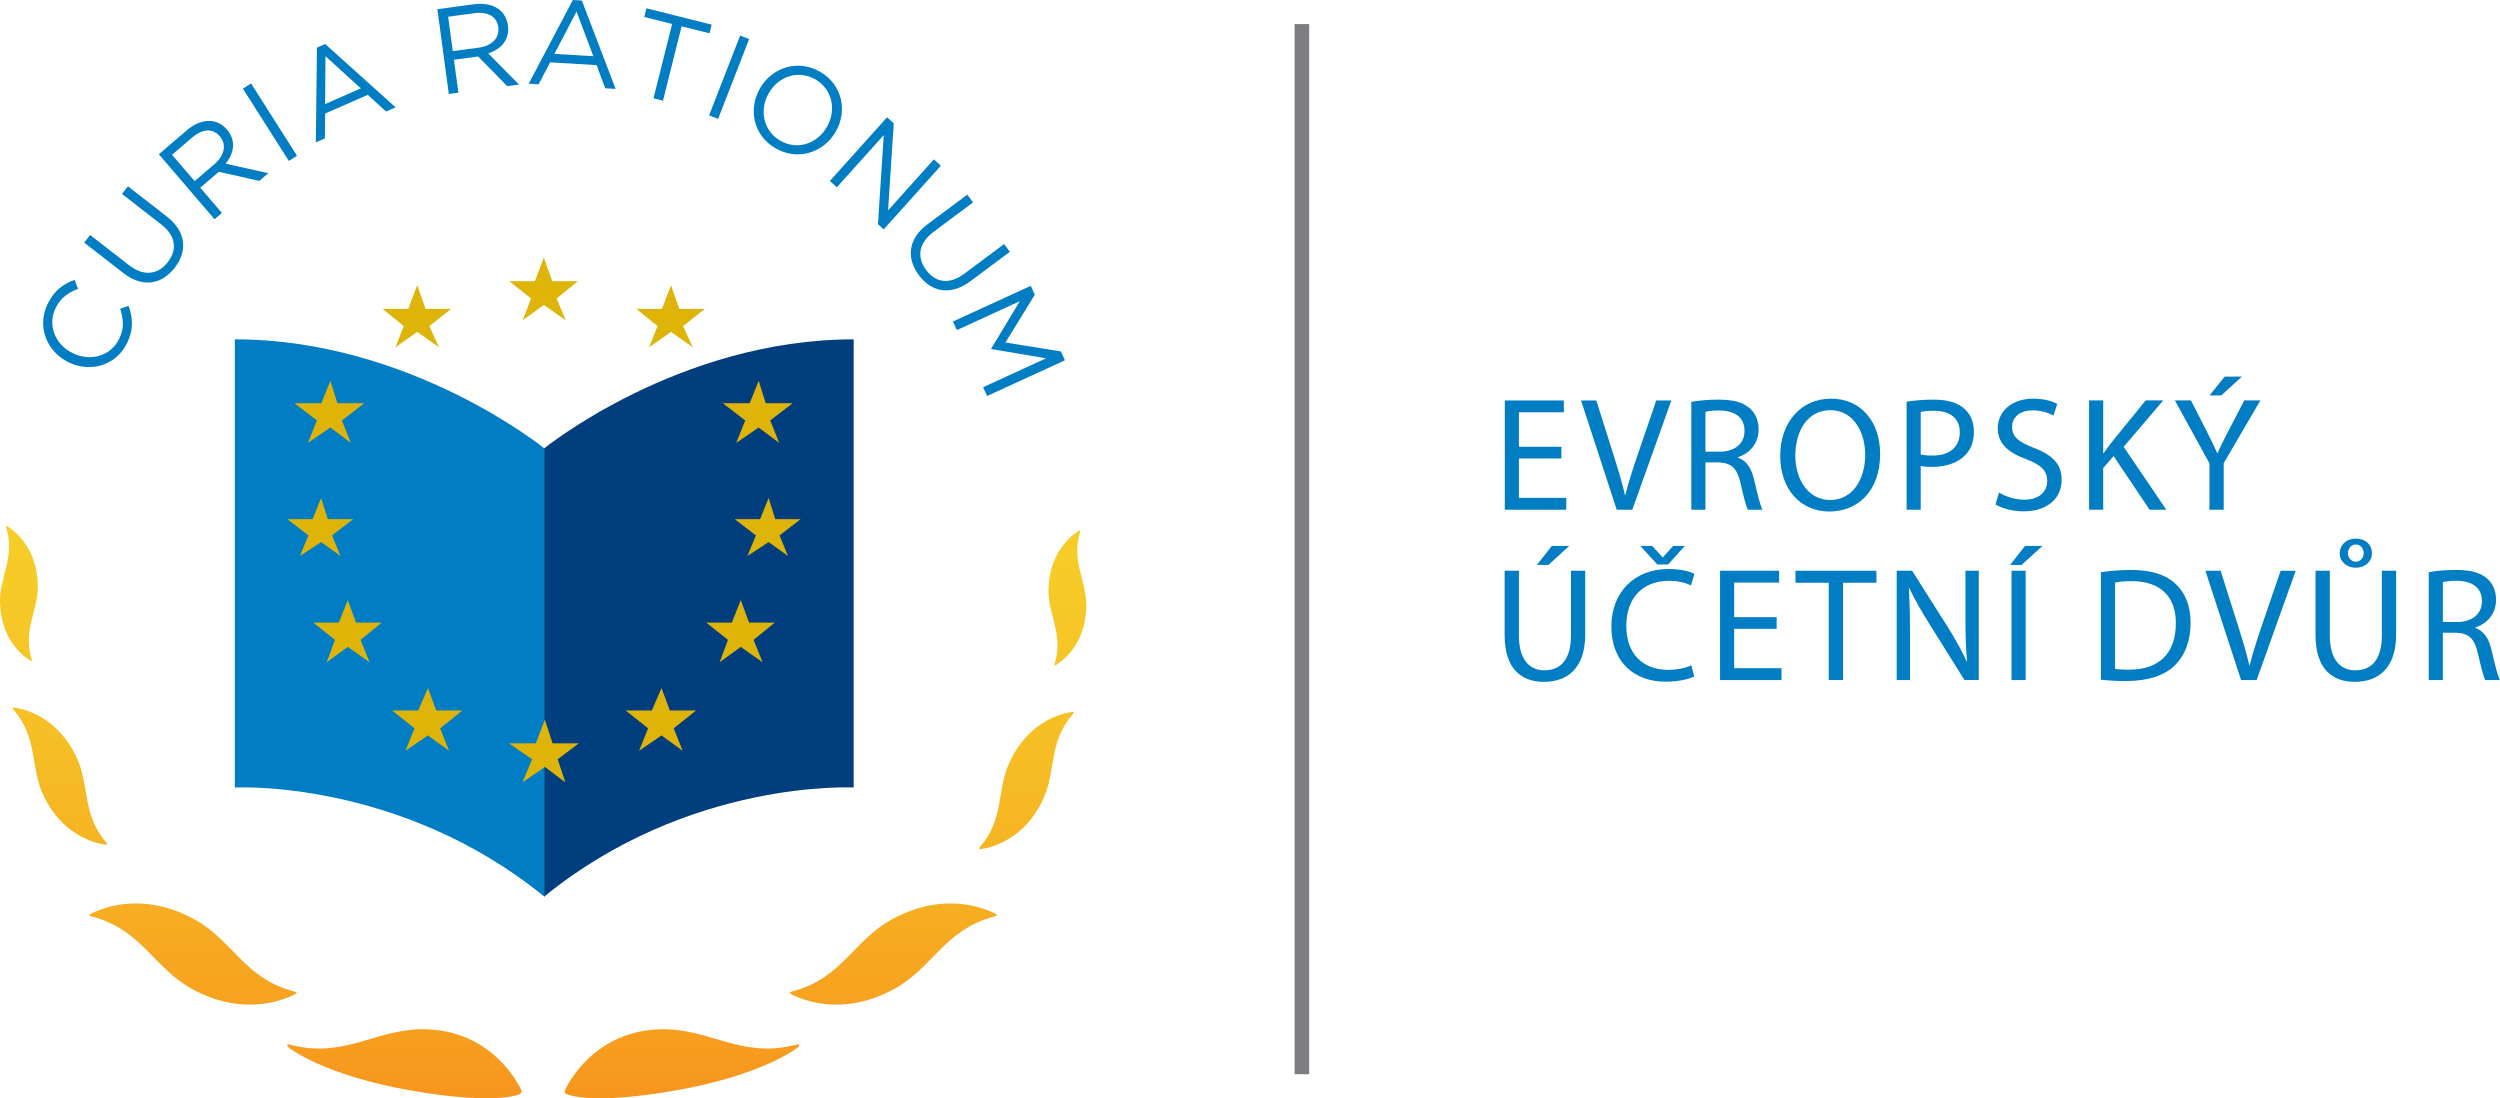 <?xml version="1.0" encoding="utf-8"?>
<!-- Generator: Adobe Illustrator 16.0.0, SVG Export Plug-In . SVG Version: 6.00 Build 0)  -->
<!DOCTYPE svg PUBLIC "-//W3C//DTD SVG 1.1//EN" "http://www.w3.org/Graphics/SVG/1.1/DTD/svg11.dtd">
<svg version="1.1" id="Layer_1" xmlns="http://www.w3.org/2000/svg" xmlns:xlink="http://www.w3.org/1999/xlink" x="0px" y="0px"
	 width="180.675px" height="79.37px" viewBox="0 0 180.675 79.37" enable-background="new 0 0 180.675 79.37" xml:space="preserve">
<line fill="none" stroke="#7D7E81" stroke-width="1.055" stroke-linejoin="round" x1="94.088" y1="77.63" x2="94.088" y2="1.739"/>
<g>
	<g>
		<path fill="#007DC3" d="M4.958,26.183l-0.016-0.008c-1.571-0.77-2.296-2.582-1.495-4.217c0.494-1.007,1.147-1.435,1.943-1.733
			l0.25,0.654c-0.674,0.25-1.248,0.618-1.618,1.372c-0.603,1.229-0.055,2.641,1.223,3.267l0.016,0.007
			c1.286,0.631,2.749,0.197,3.347-1.025c0.374-0.762,0.325-1.405,0.078-2.186l0.607-0.214c0.303,0.867,0.381,1.693-0.114,2.7
			C8.395,26.401,6.553,26.965,4.958,26.183z"/>
		<path fill="#007DC3" d="M8.924,19.738l-2.84-2.206l0.428-0.55l2.805,2.178c1.053,0.819,2.08,0.722,2.807-0.214
			c0.699-0.9,0.6-1.895-0.468-2.724l-2.839-2.206l0.428-0.551l2.797,2.173c1.423,1.106,1.529,2.497,0.58,3.717
			C11.685,20.563,10.306,20.812,8.924,19.738z"/>
		<path fill="#007DC3" d="M11.482,11.148l2.019-1.731c0.577-0.495,1.189-0.716,1.737-0.674c0.424,0.032,0.84,0.246,1.156,0.615
			l0.011,0.014c0.667,0.778,0.521,1.694-0.101,2.46l3.087,0.682l-0.651,0.559l-2.926-0.657l-1.342,1.149l1.564,1.825l-0.53,0.455
			L11.482,11.148z M15.508,11.853c0.704-0.603,0.896-1.396,0.379-2.001l-0.011-0.013c-0.495-0.577-1.236-0.546-1.994,0.104
			l-1.449,1.242l1.633,1.905L15.508,11.853z"/>
		<path fill="#007DC3" d="M17.556,6.408l0.589-0.375l3.318,5.222l-0.589,0.375L17.556,6.408z"/>
		<path fill="#007DC3" d="M22.905,3.446l0.599-0.263l5.085,4.575l-0.688,0.301l-1.321-1.206l-3.084,1.352l-0.015,1.793l-0.656,0.288
			L22.905,3.446z M26.078,6.388l-2.555-2.325l-0.027,3.458L26.078,6.388z"/>
		<path fill="#007DC3" d="M31.61,0.664l2.636-0.356c0.753-0.101,1.388,0.044,1.825,0.378c0.337,0.257,0.57,0.663,0.635,1.144
			l0.002,0.018c0.137,1.016-0.483,1.706-1.423,2.011l2.221,2.25l-0.85,0.115l-2.099-2.142l-1.751,0.236L33.128,6.7l-0.692,0.094
			L31.61,0.664z M34.606,3.442c0.919-0.124,1.513-0.685,1.406-1.473L36.01,1.952c-0.102-0.753-0.741-1.131-1.73-0.998l-1.892,0.255
			l0.335,2.487L34.606,3.442z"/>
		<path fill="#007DC3" d="M41.398,0l0.652,0.04l2.441,6.385l-0.75-0.044l-0.625-1.675l-3.36-0.201l-0.83,1.587l-0.714-0.042
			L41.398,0z M42.88,4.063l-1.214-3.232l-1.599,3.064L42.88,4.063z"/>
		<path fill="#007DC3" d="M48.575,1.731l-2.014-0.505l0.157-0.625l4.713,1.18l-0.157,0.626L49.26,1.903l-1.346,5.372l-0.686-0.171
			L48.575,1.731z"/>
		<path fill="#007DC3" d="M53.49,2.57l0.651,0.253L51.899,8.59l-0.651-0.253L53.49,2.57z"/>
		<path fill="#007DC3" d="M54.915,6.4l0.008-0.015c0.848-1.479,2.702-2.138,4.334-1.203c1.632,0.936,1.995,2.843,1.147,4.323
			l-0.009,0.015c-0.848,1.479-2.701,2.138-4.334,1.202C54.43,9.788,54.067,7.879,54.915,6.4z M59.759,9.176l0.009-0.016
			c0.698-1.218,0.38-2.724-0.846-3.427c-1.227-0.703-2.663-0.223-3.361,0.996l-0.009,0.016c-0.698,1.219-0.38,2.725,0.846,3.427
			C57.625,10.875,59.061,10.394,59.759,9.176z"/>
		<path fill="#007DC3" d="M64.106,8.479l0.486,0.437l-0.412,6.291l3.312-3.688l0.506,0.455l-4.132,4.601l-0.415-0.372l0.417-6.441
			l-3.388,3.773l-0.506-0.455L64.106,8.479z"/>
		<path fill="#007DC3" d="M67.023,16.216l2.883-2.148l0.417,0.56l-2.848,2.122c-1.07,0.796-1.25,1.812-0.543,2.761
			c0.681,0.914,1.666,1.083,2.75,0.276l2.883-2.148l0.417,0.56l-2.841,2.116c-1.445,1.077-2.813,0.807-3.737-0.433
			C65.492,18.657,65.621,17.261,67.023,16.216z"/>
		<path fill="#007DC3" d="M74.492,20.657l0.295,0.643l-2.128,3.455l4.008,0.641l0.295,0.642l-5.623,2.58l-0.291-0.634l4.554-2.089
			l-3.952-0.667l-0.015-0.032l2.064-3.427l-4.546,2.086l-0.284-0.619L74.492,20.657z"/>
	</g>
	<g>
		<defs>
			<path id="SVGID_1_" d="M6.574,66.033c-0.301,0.147,0.101,0.214,0.101,0.214c3.54,0.932,4.418,3.664,7.134,5.185
				c4.054,2.27,7.203,0.569,7.504,0.423c0.301-0.146-0.1-0.213-0.1-0.213c-3.541-0.933-4.375-3.658-7.136-5.187
				c-1.602-0.887-3.06-1.164-4.257-1.164C7.981,65.292,6.757,65.945,6.574,66.033"/>
		</defs>
		<linearGradient id="SVGID_2_" gradientUnits="userSpaceOnUse" x1="13.944" y1="81.858" x2="13.944" y2="10.338">
			<stop  offset="0" style="stop-color:#F7921E"/>
			<stop  offset="0.012" style="stop-color:#F7921E"/>
			<stop  offset="0.05" style="stop-color:#F7971E"/>
			<stop  offset="0.237" style="stop-color:#F6AF22"/>
			<stop  offset="0.425" style="stop-color:#F6C125"/>
			<stop  offset="0.615" style="stop-color:#F6CE28"/>
			<stop  offset="0.805" style="stop-color:#F6D62A"/>
			<stop  offset="0.998" style="stop-color:#F6D82B"/>
			<stop  offset="1" style="stop-color:#F6D82B"/>
		</linearGradient>
		<use xlink:href="#SVGID_1_"  overflow="visible" fill="url(#SVGID_2_)"/>
		<clipPath id="SVGID_3_">
			<use xlink:href="#SVGID_1_"  overflow="visible"/>
		</clipPath>
	</g>
	<g>
		<defs>
			<path id="SVGID_4_" d="M0.994,51.309c1.787,2.093,1.159,4.157,2.185,6.261c1.532,3.139,4.205,3.438,4.454,3.477
				c0.249,0.039,0.03-0.175,0.03-0.175c-1.788-2.094-1.136-4.134-2.186-6.261c-1.545-3.132-4.205-3.437-4.454-3.476
				c-0.021-0.004-0.038-0.006-0.053-0.006C0.81,51.129,0.994,51.309,0.994,51.309"/>
		</defs>
		<linearGradient id="SVGID_5_" gradientUnits="userSpaceOnUse" x1="4.328" y1="81.702" x2="4.328" y2="10.178">
			<stop  offset="0" style="stop-color:#F7921E"/>
			<stop  offset="0.012" style="stop-color:#F7921E"/>
			<stop  offset="0.05" style="stop-color:#F7971E"/>
			<stop  offset="0.237" style="stop-color:#F6AF22"/>
			<stop  offset="0.425" style="stop-color:#F6C125"/>
			<stop  offset="0.615" style="stop-color:#F6CE28"/>
			<stop  offset="0.805" style="stop-color:#F6D62A"/>
			<stop  offset="0.998" style="stop-color:#F6D82B"/>
			<stop  offset="1" style="stop-color:#F6D82B"/>
		</linearGradient>
		<use xlink:href="#SVGID_4_"  overflow="visible" fill="url(#SVGID_5_)"/>
		<clipPath id="SVGID_6_">
			<use xlink:href="#SVGID_4_"  overflow="visible"/>
		</clipPath>
	</g>
	<g>
		<defs>
			<path id="SVGID_7_" d="M0.458,38.163c0.645,2.181-0.522,3.528-0.455,5.461c0.1,2.884,2.018,4.008,2.193,4.12
				c0.174,0.113,0.081-0.121,0.081-0.121c-0.646-2.181,0.532-3.502,0.455-5.461c-0.115-2.884-2.019-4.007-2.194-4.121
				C0.504,38.02,0.481,38.01,0.464,38.01C0.396,38.01,0.458,38.163,0.458,38.163"/>
		</defs>
		<linearGradient id="SVGID_8_" gradientUnits="userSpaceOnUse" x1="1.368" y1="81.696" x2="1.368" y2="10.186">
			<stop  offset="0" style="stop-color:#F7921E"/>
			<stop  offset="0.012" style="stop-color:#F7921E"/>
			<stop  offset="0.05" style="stop-color:#F7971E"/>
			<stop  offset="0.237" style="stop-color:#F6AF22"/>
			<stop  offset="0.425" style="stop-color:#F6C125"/>
			<stop  offset="0.615" style="stop-color:#F6CE28"/>
			<stop  offset="0.805" style="stop-color:#F6D62A"/>
			<stop  offset="0.998" style="stop-color:#F6D82B"/>
			<stop  offset="1" style="stop-color:#F6D82B"/>
		</linearGradient>
		<use xlink:href="#SVGID_7_"  overflow="visible" fill="url(#SVGID_8_)"/>
		<clipPath id="SVGID_9_">
			<use xlink:href="#SVGID_7_"  overflow="visible"/>
		</clipPath>
	</g>
	<linearGradient id="SVGID_10_" gradientUnits="userSpaceOnUse" x1="29.224" y1="81.894" x2="29.224" y2="13.387">
		<stop  offset="0" style="stop-color:#F7921E"/>
		<stop  offset="0.012" style="stop-color:#F7921E"/>
		<stop  offset="0.05" style="stop-color:#F7971E"/>
		<stop  offset="0.237" style="stop-color:#F6AF22"/>
		<stop  offset="0.425" style="stop-color:#F6C125"/>
		<stop  offset="0.615" style="stop-color:#F6CE28"/>
		<stop  offset="0.805" style="stop-color:#F6D62A"/>
		<stop  offset="0.998" style="stop-color:#F6D82B"/>
		<stop  offset="1" style="stop-color:#F6D82B"/>
	</linearGradient>
	<path fill="url(#SVGID_10_)" d="M37.672,78.781c-0.149-0.333-2.092-4.399-7.138-4.399c-3.383,0-5.666,2.128-9.516,1.131
		c0,0-0.416-0.148-0.208,0.149c0.042,0.06,2.578,2.059,8.991,3.166c5.094,0.88,7.193,0.479,7.741,0.256
		C37.68,79.027,37.727,78.903,37.672,78.781z"/>
	<g>
		<defs>
			<path id="SVGID_11_" d="M71.934,66.033c0.3,0.147-0.101,0.214-0.101,0.214c-3.541,0.932-4.419,3.664-7.135,5.185
				c-4.054,2.27-7.202,0.569-7.504,0.423c-0.302-0.146,0.1-0.213,0.1-0.213c3.54-0.933,4.375-3.658,7.135-5.187
				c1.603-0.887,3.061-1.164,4.258-1.164C70.527,65.292,71.751,65.945,71.934,66.033"/>
		</defs>
		
			<linearGradient id="SVGID_12_" gradientUnits="userSpaceOnUse" x1="1225.337" y1="81.858" x2="1225.337" y2="10.338" gradientTransform="matrix(-1 0 0 1 1289.901 0)">
			<stop  offset="0" style="stop-color:#F7921E"/>
			<stop  offset="0.012" style="stop-color:#F7921E"/>
			<stop  offset="0.05" style="stop-color:#F7971E"/>
			<stop  offset="0.237" style="stop-color:#F6AF22"/>
			<stop  offset="0.425" style="stop-color:#F6C125"/>
			<stop  offset="0.615" style="stop-color:#F6CE28"/>
			<stop  offset="0.805" style="stop-color:#F6D62A"/>
			<stop  offset="0.998" style="stop-color:#F6D82B"/>
			<stop  offset="1" style="stop-color:#F6D82B"/>
		</linearGradient>
		<use xlink:href="#SVGID_11_"  overflow="visible" fill="url(#SVGID_12_)"/>
		<clipPath id="SVGID_13_">
			<use xlink:href="#SVGID_11_"  overflow="visible"/>
		</clipPath>
	</g>
	<g>
		<defs>
			<path id="SVGID_14_" d="M77.515,51.626c-1.787,2.092-1.159,4.157-2.186,6.26c-1.531,3.139-4.205,3.438-4.454,3.477
				c-0.249,0.039-0.03-0.175-0.03-0.175c1.788-2.093,1.136-4.133,2.185-6.261c1.546-3.132,4.205-3.437,4.455-3.476
				c0.021-0.003,0.038-0.004,0.053-0.004C77.698,51.446,77.515,51.626,77.515,51.626"/>
		</defs>
		
			<linearGradient id="SVGID_15_" gradientUnits="userSpaceOnUse" x1="1215.72" y1="82.014" x2="1215.72" y2="10.501" gradientTransform="matrix(-1 0 0 1 1289.901 0)">
			<stop  offset="0" style="stop-color:#F7921E"/>
			<stop  offset="0.012" style="stop-color:#F7921E"/>
			<stop  offset="0.05" style="stop-color:#F7971E"/>
			<stop  offset="0.237" style="stop-color:#F6AF22"/>
			<stop  offset="0.425" style="stop-color:#F6C125"/>
			<stop  offset="0.615" style="stop-color:#F6CE28"/>
			<stop  offset="0.805" style="stop-color:#F6D62A"/>
			<stop  offset="0.998" style="stop-color:#F6D82B"/>
			<stop  offset="1" style="stop-color:#F6D82B"/>
		</linearGradient>
		<use xlink:href="#SVGID_14_"  overflow="visible" fill="url(#SVGID_15_)"/>
		<clipPath id="SVGID_16_">
			<use xlink:href="#SVGID_14_"  overflow="visible"/>
		</clipPath>
	</g>
	<g>
		<defs>
			<path id="SVGID_17_" d="M78.051,38.479c-0.645,2.18,0.522,3.527,0.455,5.46c-0.101,2.884-2.019,4.008-2.193,4.122
				c-0.175,0.112-0.082-0.123-0.082-0.123c0.646-2.181-0.532-3.502-0.455-5.461c0.114-2.883,2.019-4.007,2.194-4.121
				c0.034-0.021,0.057-0.031,0.073-0.031C78.111,38.326,78.051,38.479,78.051,38.479"/>
		</defs>
		
			<linearGradient id="SVGID_18_" gradientUnits="userSpaceOnUse" x1="1212.76" y1="82.016" x2="1212.76" y2="10.498" gradientTransform="matrix(-1 0 0 1 1289.901 0)">
			<stop  offset="0" style="stop-color:#F7921E"/>
			<stop  offset="0.012" style="stop-color:#F7921E"/>
			<stop  offset="0.05" style="stop-color:#F7971E"/>
			<stop  offset="0.237" style="stop-color:#F6AF22"/>
			<stop  offset="0.425" style="stop-color:#F6C125"/>
			<stop  offset="0.615" style="stop-color:#F6CE28"/>
			<stop  offset="0.805" style="stop-color:#F6D62A"/>
			<stop  offset="0.998" style="stop-color:#F6D82B"/>
			<stop  offset="1" style="stop-color:#F6D82B"/>
		</linearGradient>
		<use xlink:href="#SVGID_17_"  overflow="visible" fill="url(#SVGID_18_)"/>
		<clipPath id="SVGID_19_">
			<use xlink:href="#SVGID_17_"  overflow="visible"/>
		</clipPath>
	</g>
	
		<linearGradient id="SVGID_20_" gradientUnits="userSpaceOnUse" x1="1240.615" y1="81.892" x2="1240.615" y2="13.399" gradientTransform="matrix(-1 0 0 1 1289.901 0)">
		<stop  offset="0" style="stop-color:#F7921E"/>
		<stop  offset="0.012" style="stop-color:#F7921E"/>
		<stop  offset="0.05" style="stop-color:#F7971E"/>
		<stop  offset="0.237" style="stop-color:#F6AF22"/>
		<stop  offset="0.425" style="stop-color:#F6C125"/>
		<stop  offset="0.615" style="stop-color:#F6CE28"/>
		<stop  offset="0.805" style="stop-color:#F6D62A"/>
		<stop  offset="0.998" style="stop-color:#F6D82B"/>
		<stop  offset="1" style="stop-color:#F6D82B"/>
	</linearGradient>
	<path fill="url(#SVGID_20_)" d="M40.836,78.78c0.148-0.332,2.091-4.398,7.138-4.398c3.382,0,5.665,2.127,9.515,1.13
		c0,0,0.417-0.149,0.208,0.149c-0.042,0.061-2.577,2.059-8.99,3.167c-5.095,0.879-7.193,0.478-7.742,0.255
		C40.828,79.026,40.781,78.903,40.836,78.78z"/>
	<g>
		<g>
			<defs>
				<rect id="SVGID_21_" x="16.93" y="24.524" width="44.765" height="40.281"/>
			</defs>
			<clipPath id="SVGID_22_">
				<use xlink:href="#SVGID_21_"  overflow="visible"/>
			</clipPath>
			<g clip-path="url(#SVGID_22_)">
				<path fill="#003E7E" d="M39.315,32.415c0,0,9.702-7.891,22.38-7.891v32.39c0,0-11.901-0.647-22.38,7.892V32.415z"/>
				<path fill="#007DC3" d="M39.35,32.415c0,0-9.702-7.891-22.379-7.891v32.39c0,0,11.902-0.647,22.379,7.892V32.415z"/>
			</g>
		</g>
		<g>
			<polygon fill="#DEB408" points="37.777,23.146 38.378,21.571 36.803,20.322 38.657,20.322 39.305,18.613 39.908,20.322 
				41.758,20.322 40.231,21.571 40.88,23.146 39.305,22.035 			"/>
			<polygon fill="#DEB408" points="46.915,25.097 47.519,23.567 45.988,22.321 47.842,22.321 48.492,20.608 49.093,22.321 
				50.943,22.321 49.369,23.567 50.063,25.097 48.492,23.986 			"/>
			<polygon fill="#DEB408" points="28.576,25.097 29.18,23.567 27.649,22.321 29.503,22.321 30.153,20.608 30.754,22.321 
				32.605,22.321 31.03,23.567 31.725,25.097 30.153,23.986 			"/>
			<polygon fill="#DEB408" points="53.208,32.007 53.856,30.388 52.234,29.14 54.181,29.14 54.83,27.522 55.338,29.14 57.283,29.14 
				55.665,30.388 56.312,32.007 54.83,30.899 			"/>
			<polygon fill="#DEB408" points="22.252,32.007 22.901,30.388 21.278,29.14 23.225,29.14 23.874,27.522 24.383,29.14 
				26.327,29.14 24.709,30.388 25.356,32.007 23.874,30.899 			"/>
			<polygon fill="#DEB408" points="54.016,40.18 54.628,38.695 53.097,37.516 54.935,37.516 55.547,35.986 56.028,37.516 
				57.869,37.516 56.335,38.695 56.95,40.18 55.547,39.177 			"/>
			<polygon fill="#DEB408" points="21.676,40.18 22.288,38.695 20.757,37.516 22.594,37.516 23.207,35.986 23.688,37.516 
				25.529,37.516 23.996,38.695 24.61,40.18 23.207,39.177 			"/>
			<polygon fill="#DEB408" points="52.009,47.862 52.61,46.244 51.037,44.994 52.886,44.994 53.535,43.374 54.137,44.994 
				55.991,44.994 54.462,46.244 55.11,47.862 53.535,46.751 			"/>
			<polygon fill="#DEB408" points="23.607,47.862 24.208,46.244 22.635,44.994 24.484,44.994 25.133,43.374 25.735,44.994 
				27.589,44.994 26.061,46.244 26.708,47.862 25.133,46.751 			"/>
			<polygon fill="#DEB408" points="46.186,54.259 46.837,52.639 45.211,51.343 47.11,51.343 47.807,49.723 48.408,51.343 
				50.307,51.343 48.688,52.639 49.336,54.259 47.807,53.15 			"/>
			<polygon fill="#DEB408" points="29.304,54.259 29.955,52.639 28.33,51.343 30.229,51.343 30.925,49.723 31.526,51.343 
				33.426,51.343 31.807,52.639 32.456,54.259 30.925,53.15 			"/>
			<polygon fill="#DEB408" points="37.757,56.54 38.451,54.876 36.786,53.719 38.729,53.719 39.377,52.007 39.933,53.719 
				41.831,53.719 40.303,54.876 40.859,56.54 39.377,55.43 			"/>
		</g>
	</g>
</g>
<g>
	<path fill="#007DC3" d="M112.841,33.135h-3.07v2.848h3.422v0.855h-4.441v-7.898h4.266v0.855h-3.246v2.496h3.07V33.135z"/>
	<path fill="#007DC3" d="M116.84,36.838l-2.578-7.898h1.102l1.23,3.891c0.34,1.066,0.633,2.027,0.844,2.953h0.023
		c0.223-0.914,0.551-1.91,0.902-2.941l1.336-3.902h1.09l-2.824,7.898H116.84z"/>
	<path fill="#007DC3" d="M122.233,29.045c0.516-0.105,1.254-0.164,1.957-0.164c1.09,0,1.793,0.199,2.285,0.645
		c0.398,0.352,0.621,0.891,0.621,1.5c0,1.043-0.656,1.734-1.488,2.016v0.035c0.609,0.211,0.973,0.773,1.16,1.594
		c0.258,1.102,0.445,1.863,0.609,2.168h-1.055c-0.129-0.223-0.305-0.902-0.527-1.887c-0.234-1.09-0.656-1.5-1.582-1.535h-0.961
		v3.422h-1.02V29.045z M123.253,32.643h1.043c1.09,0,1.781-0.598,1.781-1.5c0-1.02-0.738-1.465-1.816-1.477
		c-0.492,0-0.844,0.047-1.008,0.094V32.643z"/>
	<path fill="#007DC3" d="M135.876,32.807c0,2.719-1.652,4.16-3.668,4.16c-2.086,0-3.551-1.617-3.551-4.008
		c0-2.508,1.559-4.148,3.668-4.148C134.482,28.811,135.876,30.463,135.876,32.807z M129.748,32.936c0,1.688,0.914,3.199,2.52,3.199
		c1.617,0,2.531-1.488,2.531-3.281c0-1.57-0.82-3.211-2.52-3.211C130.591,29.643,129.748,31.201,129.748,32.936z"/>
	<path fill="#007DC3" d="M137.79,29.033c0.492-0.082,1.137-0.152,1.957-0.152c1.008,0,1.746,0.234,2.215,0.656
		c0.434,0.375,0.691,0.949,0.691,1.652c0,0.715-0.211,1.277-0.609,1.688c-0.539,0.574-1.418,0.867-2.414,0.867
		c-0.305,0-0.586-0.012-0.82-0.07v3.164h-1.02V29.033z M138.81,32.842c0.223,0.059,0.504,0.082,0.844,0.082
		c1.23,0,1.98-0.598,1.98-1.688c0-1.043-0.738-1.547-1.863-1.547c-0.445,0-0.785,0.035-0.961,0.082V32.842z"/>
	<path fill="#007DC3" d="M144.472,35.596c0.457,0.281,1.125,0.516,1.828,0.516c1.043,0,1.652-0.551,1.652-1.348
		c0-0.738-0.422-1.16-1.488-1.57c-1.289-0.457-2.086-1.125-2.086-2.238c0-1.23,1.02-2.145,2.555-2.145
		c0.809,0,1.395,0.188,1.746,0.387l-0.281,0.832c-0.258-0.141-0.785-0.375-1.5-0.375c-1.078,0-1.488,0.645-1.488,1.184
		c0,0.738,0.48,1.102,1.57,1.523c1.336,0.516,2.016,1.16,2.016,2.32c0,1.219-0.902,2.273-2.766,2.273
		c-0.762,0-1.594-0.223-2.016-0.504L144.472,35.596z"/>
	<path fill="#007DC3" d="M150.979,28.939h1.02v3.809h0.035c0.211-0.305,0.422-0.586,0.621-0.844l2.414-2.965h1.266l-2.859,3.352
		l3.082,4.547h-1.207l-2.602-3.879l-0.75,0.867v3.012h-1.02V28.939z"/>
	<path fill="#007DC3" d="M159.677,36.838v-3.352l-2.496-4.547h1.16l1.113,2.18c0.305,0.598,0.539,1.078,0.785,1.629h0.023
		c0.223-0.516,0.492-1.031,0.797-1.629l1.137-2.18h1.16l-2.648,4.535v3.363H159.677z M162.021,27.217l-1.488,1.359h-0.844
		l1.09-1.359H162.021z"/>
	<path fill="#007DC3" d="M109.771,41.249v4.676c0,1.77,0.785,2.52,1.84,2.52c1.172,0,1.922-0.773,1.922-2.52v-4.676h1.031v4.605
		c0,2.426-1.277,3.422-2.988,3.422c-1.617,0-2.836-0.926-2.836-3.375v-4.652H109.771z M113.404,39.456l-1.5,1.371h-0.832
		l1.078-1.371H113.404z"/>
	<path fill="#007DC3" d="M122.442,48.89c-0.375,0.188-1.125,0.375-2.086,0.375c-2.227,0-3.902-1.406-3.902-3.996
		c0-2.473,1.676-4.148,4.125-4.148c0.984,0,1.605,0.211,1.875,0.352l-0.246,0.832c-0.387-0.188-0.938-0.328-1.594-0.328
		c-1.852,0-3.082,1.184-3.082,3.258c0,1.934,1.113,3.176,3.035,3.176c0.621,0,1.254-0.129,1.664-0.328L122.442,48.89z
		 M119.77,40.792l-1.219-1.336h0.855l0.75,0.82h0.023l0.738-0.82h0.844l-1.207,1.336H119.77z"/>
	<path fill="#007DC3" d="M128.398,45.444h-3.07v2.848h3.422v0.855h-4.441v-7.898h4.266v0.855h-3.246v2.496h3.07V45.444z"/>
	<path fill="#007DC3" d="M132.162,42.116h-2.402v-0.867h5.848v0.867h-2.414v7.031h-1.031V42.116z"/>
	<path fill="#007DC3" d="M137.075,49.147v-7.898h1.113l2.531,3.996c0.586,0.926,1.043,1.758,1.418,2.566l0.023-0.012
		c-0.094-1.055-0.117-2.016-0.117-3.246v-3.305h0.961v7.898h-1.031l-2.508-4.008c-0.551-0.879-1.078-1.781-1.477-2.637l-0.035,0.012
		c0.059,0.996,0.082,1.945,0.082,3.258v3.375H137.075z"/>
	<path fill="#007DC3" d="M147.601,39.456l-1.5,1.371h-0.832l1.078-1.371H147.601z M146.394,41.249v7.898h-1.02v-7.898H146.394z"/>
	<path fill="#007DC3" d="M151.834,41.354c0.621-0.094,1.359-0.164,2.168-0.164c1.465,0,2.508,0.34,3.199,0.984
		c0.703,0.645,1.113,1.559,1.113,2.836c0,1.289-0.398,2.344-1.137,3.07c-0.738,0.738-1.957,1.137-3.492,1.137
		c-0.727,0-1.336-0.035-1.852-0.094V41.354z M152.854,48.339c0.258,0.047,0.633,0.059,1.031,0.059c2.18,0,3.363-1.219,3.363-3.352
		c0.012-1.863-1.043-3.047-3.199-3.047c-0.527,0-0.926,0.047-1.195,0.105V48.339z"/>
	<path fill="#007DC3" d="M161.962,49.147l-2.578-7.898h1.102l1.23,3.891c0.34,1.066,0.633,2.027,0.844,2.953h0.023
		c0.223-0.914,0.551-1.91,0.902-2.941l1.336-3.902h1.09l-2.824,7.898H161.962z"/>
	<path fill="#007DC3" d="M168.375,41.249v4.676c0,1.77,0.785,2.52,1.84,2.52c1.172,0,1.922-0.773,1.922-2.52v-4.676h1.031v4.605
		c0,2.426-1.277,3.422-2.988,3.422c-1.617,0-2.836-0.926-2.836-3.375v-4.652H168.375z M171.422,39.983
		c0,0.586-0.48,1.043-1.16,1.043c-0.703,0-1.172-0.469-1.172-1.031c0-0.586,0.445-1.066,1.172-1.066S171.422,39.397,171.422,39.983z
		 M169.688,39.995c0,0.293,0.223,0.598,0.563,0.598s0.574-0.281,0.574-0.621s-0.234-0.621-0.574-0.621
		C169.898,39.351,169.688,39.655,169.688,39.995z"/>
	<path fill="#007DC3" d="M175.526,41.354c0.516-0.105,1.254-0.164,1.957-0.164c1.09,0,1.793,0.199,2.285,0.645
		c0.398,0.352,0.621,0.891,0.621,1.5c0,1.043-0.656,1.734-1.488,2.016v0.035c0.609,0.211,0.973,0.773,1.16,1.594
		c0.258,1.102,0.445,1.863,0.609,2.168h-1.055c-0.129-0.223-0.305-0.902-0.527-1.887c-0.234-1.09-0.656-1.5-1.582-1.535h-0.961
		v3.422h-1.02V41.354z M176.546,44.952h1.043c1.09,0,1.781-0.598,1.781-1.5c0-1.02-0.738-1.465-1.816-1.477
		c-0.492,0-0.844,0.047-1.008,0.094V44.952z"/>
</g>
<g>
</g>
<g>
</g>
<g>
</g>
<g>
</g>
<g>
</g>
<g>
</g>
</svg>
